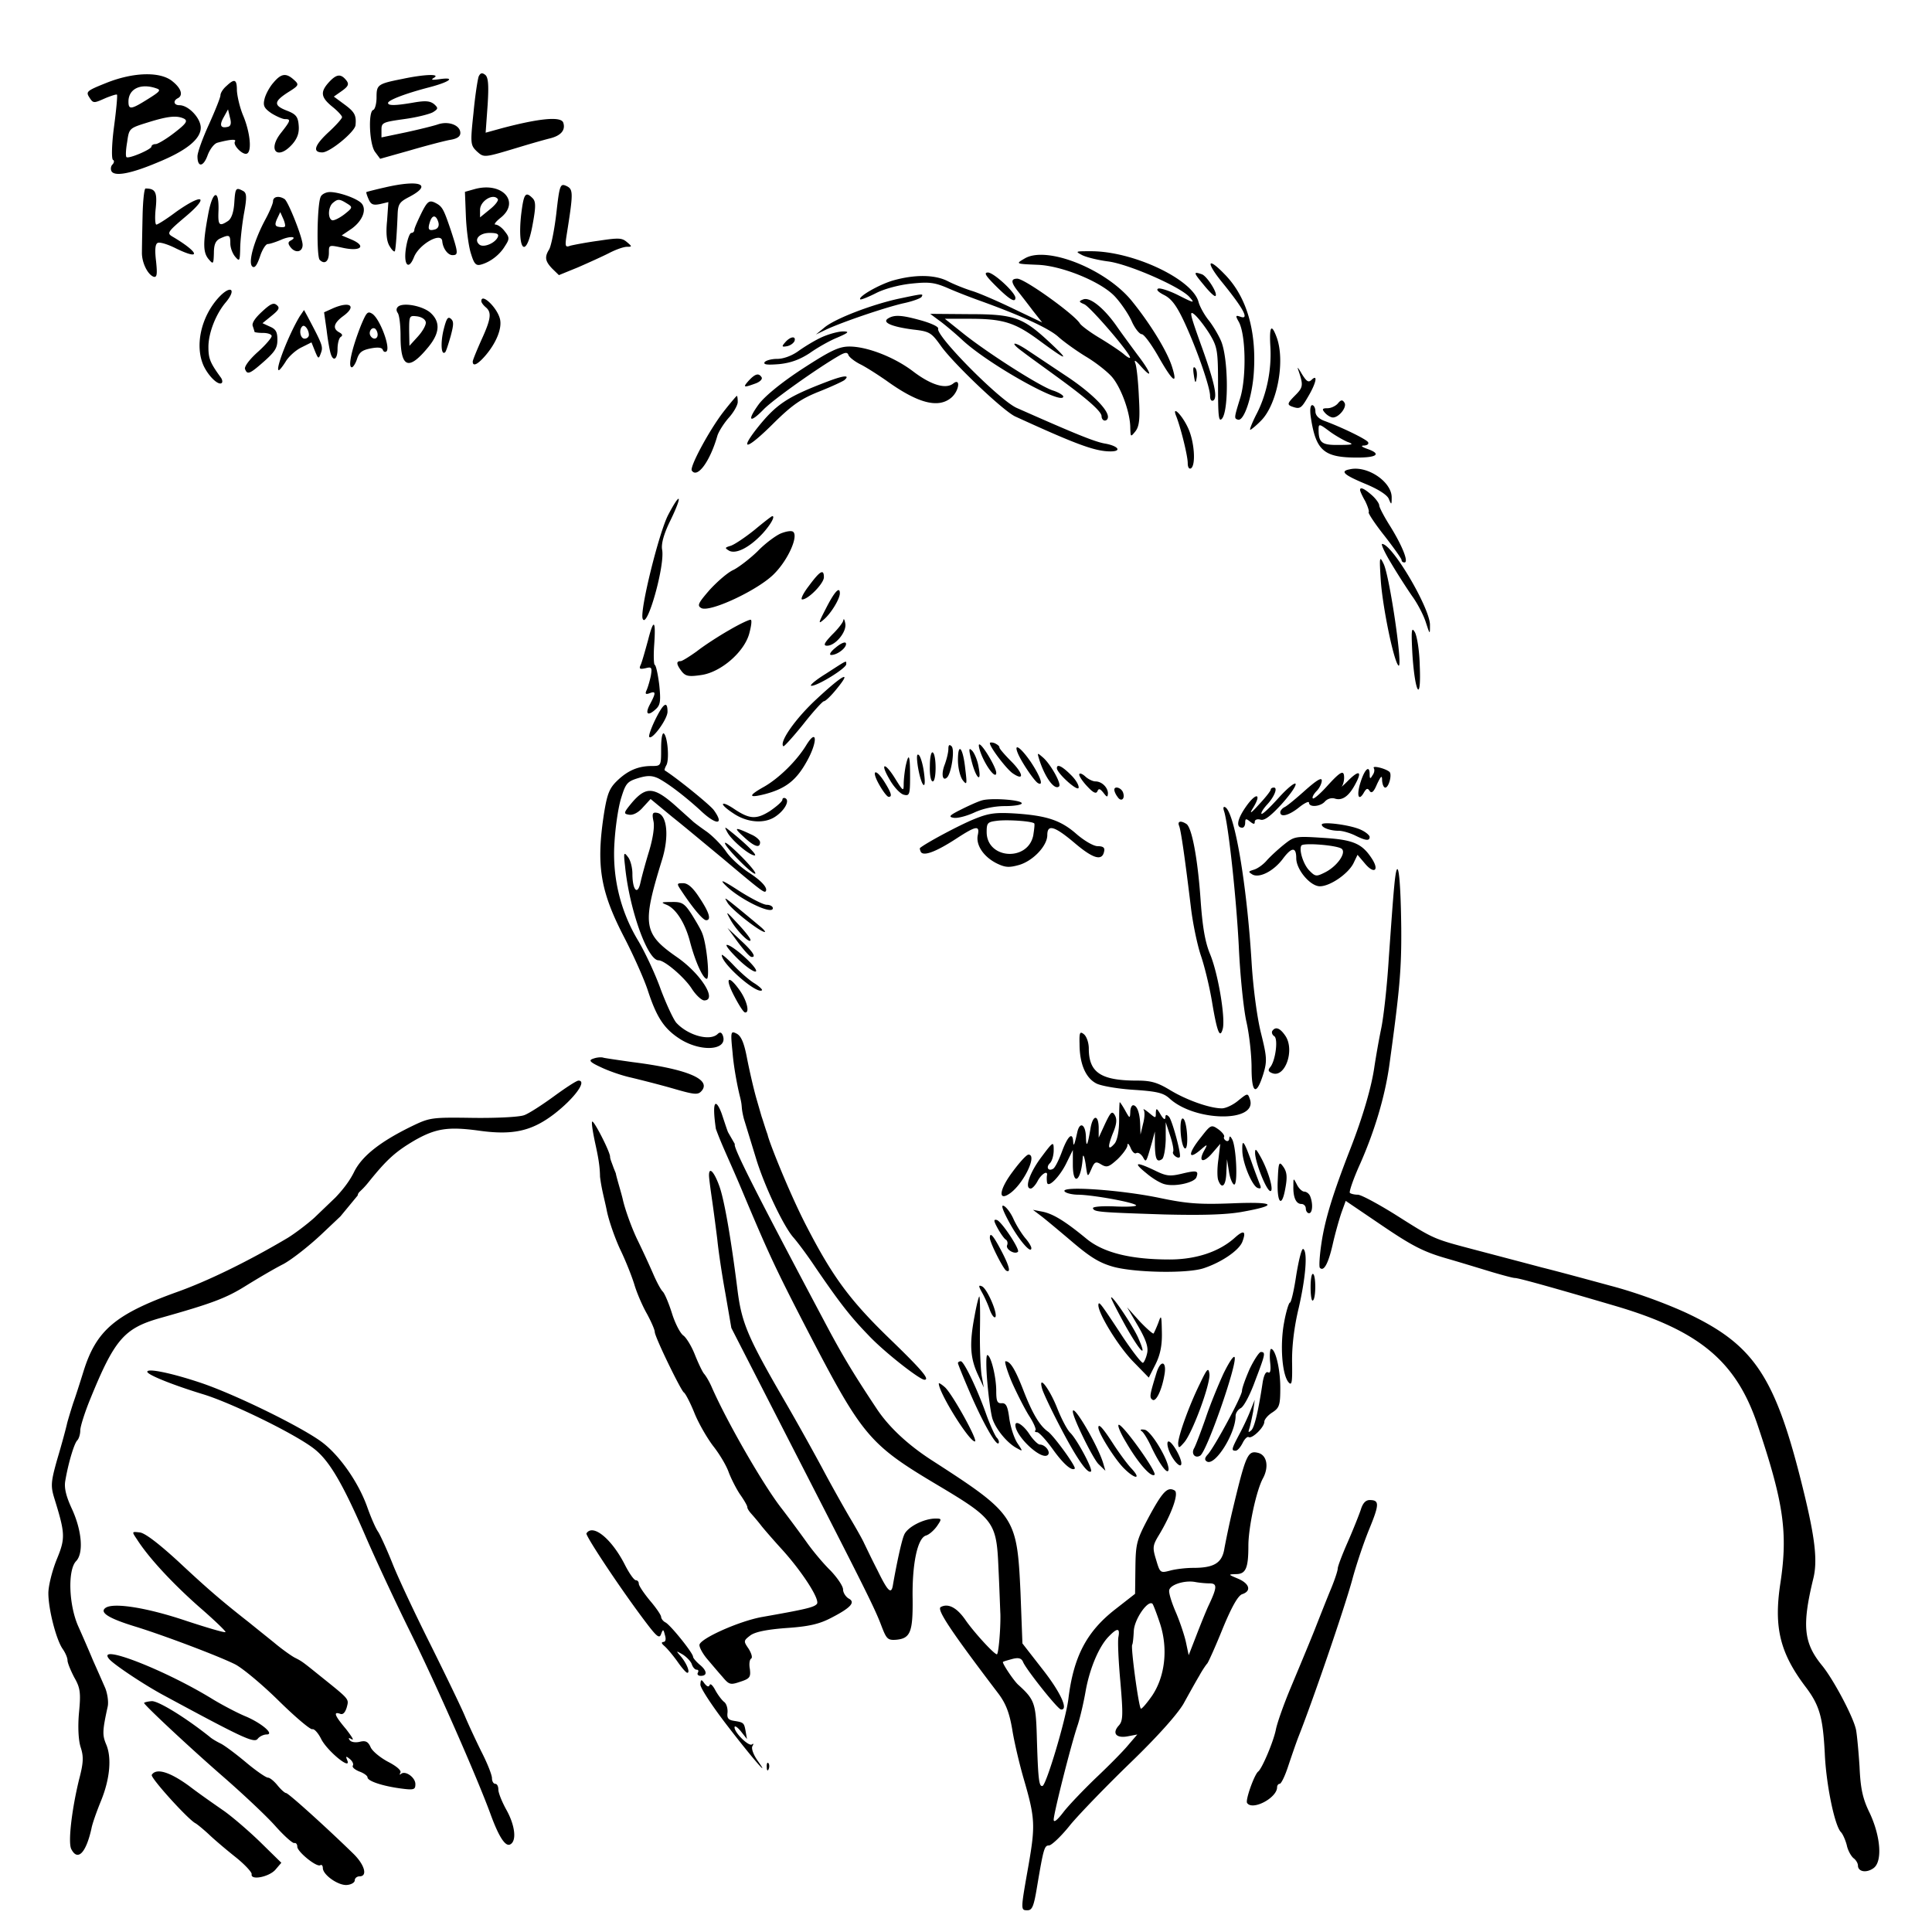<svg xmlns="http://www.w3.org/2000/svg" version="1.0" width="1024" height="1024" viewBox="0 0 819.2 819.2"><path d="M92.754 126.109c-7.568 8.265-10.256 20.613-6.373 29.077 2.191 4.58 6.373 8.464 7.668 7.17.398-.398.2-1.494-.498-2.39-4.481-6.174-5.178-7.966-5.178-12.846 0-5.875 3.087-13.841 7.27-18.82 4.879-5.776 2.19-7.668-2.889-2.191zm111.338 1.578c0 .607.85 1.7 1.822 2.55 2.672 2.186 2.307 4.98-1.822 13.967-1.943 4.372-3.644 8.502-3.644 9.11 0 2.307 2.187 1.214 5.587-2.794 4.494-5.344 6.923-11.417 5.951-15.303-1.214-4.858-7.894-11.174-7.894-7.53zm-93.032 4.494c-2.915 2.671-4.372 4.858-3.887 6.072.365 1.093.73 2.186.73 2.43 0 .242 1.7.485 3.643.485 2.064 0 3.643.607 3.643 1.336 0 .729-2.672 3.886-5.95 6.801-3.644 3.28-5.71 6.194-5.345 7.166.972 2.55 1.943 2.186 8.138-3.28 4.615-4.129 5.586-5.708 5.586-9.108 0-3.28-.607-4.494-3.157-5.587l-3.158-1.457 3.886-3.158c3.158-2.55 3.522-3.4 2.186-4.494-1.336-1.214-2.672-.607-6.315 2.794zm30.12-1.458l-3.765 1.7 1.093 7.652c.486 4.25 1.336 8.744 1.7 9.837 1.093 3.644 2.915 2.43 2.915-1.943 0-2.307.607-4.615 1.336-5.1.972-.608.729-1.215-.607-1.944-2.915-1.579-2.43-3.886 1.7-6.923 5.83-4.25 2.915-6.437-4.372-3.279zm39.35 5.83c.243 1.093-1.214 3.765-3.279 6.072l-3.643 4.008-.122-6.437c0-6.315.122-6.437 3.28-6.072 1.943.243 3.521 1.214 3.764 2.429zm-11.538-6.68c-.971.729-1.093 1.7-.364 2.793.729.972 1.215 5.466 1.215 9.838 0 13.602 3.4 14.938 11.902 4.494 4.736-5.83 4.98-10.445.971-14.21-3.036-2.915-11.173-4.615-13.724-2.915zm-38.014 12.145c0 .85-.85 1.579-1.822 1.579-1.822 0-2.55-3.765-.971-5.222.971-.972 2.793 1.457 2.793 3.643zm-3.886-7.894c-4.616 7.651-10.567 22.833-8.866 22.833.364 0 1.7-1.7 2.914-3.644 1.215-2.065 4.13-4.737 6.559-5.951l4.372-2.186 1.457 3.643c1.458 3.522 1.58 3.522 2.551.85.972-2.671.729-3.4-5.708-15.545l-1.458-2.672-1.821 2.672zm33.034 7.773c0 1.943-1.943 2.307-3.036.485-.972-1.578.486-3.886 1.943-3.036.608.486 1.093 1.579 1.093 2.55zm-7.044-4.008c-3.886 9.837-5.708 17.853-3.886 17.853.486 0 1.579-1.579 2.186-3.522.971-2.915 2.186-3.765 5.83-4.494 3.157-.607 4.736-.364 5.1.608.243.728.85 1.093 1.458.728 2.065-1.214-2.672-13.967-5.951-16.031-1.943-1.215-2.43-.608-4.737 4.858zm34.978 2.064c-1.336 5.587-.971 11.053.729 9.352.364-.364 1.336-3.4 2.308-6.801 1.336-4.98 1.336-6.316 0-7.409-1.215-.971-1.822 0-3.037 4.858zM202.993 32.366c-.418 1.06-1.533 8.005-2.23 15.54-1.393 12.95-1.254 13.656 1.394 16.245 3.204 2.826 2.786 2.826 18.809-2 3.9-1.178 9.195-2.708 11.982-3.415 5.016-1.177 6.966-3.65 5.852-6.828-1.115-2.59-10.032-1.766-26.055 2.472l-6.827 1.884.836-11.655c.558-8.711.28-12.007-1.114-12.95-1.254-.941-1.95-.706-2.647.707zM78.156 50.378c1.532.942.696 2.119-4.18 5.886-3.483 2.708-7.106 4.827-7.942 4.827-.975 0-1.81.47-1.81 1.06 0 1.176-9.614 5.297-10.59 4.473-.418-.354-.278-3.179.279-6.357.836-5.887.836-5.887 8.778-8.359 8.638-2.707 12.4-3.06 15.465-1.53zm-11.982-12.95c2.229.707 1.81 1.295-3.483 4.591-7.106 4.474-8.22 4.592-8.22 1.06 0-5.415 5.154-7.888 11.703-5.65zm-21.178-2.237c-7.942 3.179-8.638 3.65-7.245 5.887 1.811 2.825 1.811 2.825 7.106.47 2.368-.941 4.458-1.648 4.737-1.412.278.235-.279 6.357-1.254 13.656s-1.115 13.656-.418 14.009c.557.235.557 1.177-.279 2.001-.696.707-.836 2.12-.278 2.943 1.532 2.12 8.36.824 19.505-3.885 12.122-4.944 18.252-9.888 18.252-14.715 0-4.003-5.155-9.536-9.056-9.536-2.369 0-2.787-1.883-.697-2.943 2.369-1.177 1.533-4.12-2.09-7.063-5.015-4.356-16.58-4.12-28.283.588zm70.917-.117c-1.672 1.883-3.343 5.062-3.761 6.945-.697 2.826-.14 3.885 2.925 6.004 2.09 1.295 4.737 2.473 5.713 2.473 2.647 0 2.508.588-1.672 5.886-5.852 7.416-1.393 11.772 4.876 4.709 2.23-2.59 2.926-4.945 2.648-8.006-.28-3.649-1.254-4.709-4.877-6.121-5.852-2.237-5.712-3.885.279-7.77 4.737-2.943 4.876-3.296 2.647-5.298-3.344-3.06-5.434-2.825-8.778 1.178zm23.686-.353c-3.901 4.238-3.623 6.474 1.254 10.477 2.368 1.884 4.18 3.885 4.18 4.473 0 .59-2.508 3.414-5.573 6.24-6.13 5.65-7.106 8.711-2.787 8.711 3.205 0 13.793-8.711 14.072-11.537.418-4.238-.418-5.65-4.737-8.829l-4.459-3.296 3.344-2.355c2.648-1.883 3.205-2.825 2.09-4.355-2.368-3.061-4.18-2.943-7.384.47zm31.21-1.295c-10.729 2.119-11.147 2.472-11.147 7.887 0 2.708-.697 5.062-1.393 5.298-2.23.588-1.672 14.833.836 17.894l2.09 2.825 12.539-3.532c6.827-2.001 14.49-4.002 16.998-4.473 3.065-.471 4.458-1.413 4.458-2.943 0-3.297-5.015-5.18-9.474-3.65-2.09.707-8.36 2.237-13.793 3.414l-10.171 2.12v-3.18c0-3.06.418-3.296 9.613-4.59 5.295-.707 10.868-2.12 12.261-2.944 2.23-1.412 2.23-1.765.418-3.414-1.672-1.295-3.483-1.53-8.36-.706-8.08 1.413-11.146 1.413-11.146.236 0-1.178 7.245-4.003 17.695-6.71 8.499-2.237 11.146-4.356 4.319-3.415-3.483.471-4.04.353-2.508-.588 2.787-1.648-3.762-1.53-13.236.47zM96.546 53.792c-3.065.706-3.623-.707-1.672-4.12l1.811-3.297.836 3.532c.697 2.472.279 3.65-.975 3.885zm-.557-17.306c-1.394 1.178-2.508 2.943-2.508 3.885 0 .942-2.23 6.475-4.877 12.361-2.647 5.769-4.876 11.89-4.876 13.538 0 4.827 2.508 4.592 4.319-.47.975-2.59 2.787-4.945 4.18-5.298 5.294-1.413 8.22-1.648 7.384-.47-.975 1.53 3.483 6.003 5.155 5.061 2.09-1.06 1.254-8.947-1.532-15.775-1.533-3.531-2.648-8.476-2.787-10.948 0-4.827-.975-5.18-4.458-1.884zm67.294 42.97c-4.18.941-7.802 1.883-7.941 2-.14.119.278 1.531.975 3.062.975 2.236 1.95 2.59 4.877 2.001l3.483-.824-.558 8.005c-.557 5.533-.139 8.947 1.254 10.948.976 1.649 1.95 2.355 2.09 1.766.418-1.648.836-8.358 1.115-14.95.14-4.945.697-5.77 5.016-8.006 10.031-5.297 4.458-7.416-10.31-4.002zm72.59 11.183c-.836 7.064-2.23 13.892-3.065 15.187-1.951 3.178-1.672 4.944 1.393 8.123l2.786 2.707 8.081-3.296c4.32-1.884 10.31-4.591 13.097-6.004 2.926-1.53 6.27-2.708 7.663-2.708 2.23 0 2.23-.117 0-2-2.09-1.767-3.344-1.884-11.843-.59-5.294.707-10.728 1.766-12.121 2.12-2.23.824-2.369.353-1.533-4.945 2.787-17.54 2.787-18.953-.14-20.366-2.646-1.177-2.925-.589-4.318 11.772zm-24.8 9.89c-1.254 2.707-6.13 4.59-7.803 3.178-2.508-2.12 0-4.945 4.32-4.945 3.204 0 4.04.471 3.483 1.766zm0-16.13c.418.59-1.115 2.59-3.344 4.357l-4.18 3.414V88.99c0-3.767 5.573-7.181 7.524-4.591zm-9.753-4.237l-4.18 1.177.418 10.713c.279 6.004 1.254 13.067 2.23 15.775 1.253 4.12 2.089 4.944 4.179 4.356 3.901-1.06 7.942-4.12 10.17-7.888 1.951-2.943 1.951-3.65-.139-6.24-1.114-1.53-2.925-2.824-3.9-2.824-.837 0 .139-1.295 2.228-2.944 8.36-6.71.697-15.304-11.006-12.125zM60.46 91.346c-.139 6.357-.278 13.302-.278 15.54-.14 4.473 2.508 9.653 5.015 10.477 1.394.353 1.533-1.295.976-6.593-.558-4.591-.418-7.299.696-7.77.836-.47 4.32.589 7.803 2.355 10.867 5.297 9.752 1.648-1.394-4.945-2.647-1.53-2.368-2 5.573-8.711 10.171-8.594 7.106-9.889-4.319-1.766-3.9 2.943-7.663 5.298-8.22 5.298-.557 0-.697-3.179-.279-6.946.697-6.828-.139-8.359-4.319-8.359-.557 0-1.114 5.18-1.254 11.42zm38.872-5.18c-.278 4.002-1.253 6.592-2.647 7.534-3.762 2.472-4.319 1.884-4.04-4.473.278-9.654-2.647-8.241-4.459 2.119-2.229 12.007-2.09 15.892.418 18.718 1.812 2.119 1.95 1.883 2.09-2.708 0-3.65.697-5.297 2.647-6.24 3.902-1.765 4.32-1.53 4.32 2.12 0 1.883.975 4.356 2.09 5.65 1.81 2.12 1.95 1.766 2.09-3.296 0-3.06.696-9.653 1.532-14.598 1.393-7.416 1.254-9.182-.279-10.006-3.065-1.648-3.344-1.413-3.762 5.18zm47.79.118c2.507 1.53 2.507 1.765-1.254 4.708-2.23 1.649-4.459 2.708-5.155 2.355-1.812-.942-1.533-5.65.417-7.299 2.09-1.766 2.787-1.766 5.992.236zm-11.147-2.826c-1.532 3.179-1.81 25.31-.418 26.723 2.09 2.12 3.902.707 3.902-3.06 0-3.297 0-3.297 5.573-2.12 7.663 1.766 10.588-.47 4.319-3.296l-4.459-1.883 4.18-2.826c4.737-3.414 6.548-8.24 4.18-10.83-2.23-2.237-10.17-4.945-13.793-4.71-1.394.119-3.066.943-3.484 2.002zm84.99 7.652c-1.672 15.54 2.229 18.836 4.876 4.12 1.393-7.534 1.393-9.77 0-11.183-3.065-3.061-3.762-2.002-4.876 7.063zM120.79 96.055c-.279.353-1.533.353-2.647.117-1.533-.235-1.672-1.06-.697-3.296l1.393-2.943 1.254 2.825c.697 1.53.975 3.061.697 3.297zm-5.016-10.713c0 .942-1.533 4.591-3.344 7.887-4.598 8.594-7.384 18.13-5.434 19.778.976.824 1.951-.471 3.205-4.12.975-3.061 2.508-5.416 3.344-5.416.836 0 3.344-.824 5.573-1.766 3.901-1.766 7.384-1.412 4.04.354-1.114.588-1.114 1.412.279 3.06 2.09 2.355 4.876 1.648 4.876-1.295 0-3.06-6.13-18.482-7.663-19.424-2.368-1.53-4.876-1.06-4.876.942zm70.081 8.829c.418 1.413 0 2.59-1.254 3.06-2.786.825-3.343.119-2.368-2.942.975-3.297 2.647-3.297 3.622-.118zm-7.245-3.65c-1.532 3.18-2.925 6.24-2.925 6.946 0 .707-.558 1.295-1.254 1.295-.697 0-1.672 2.708-2.23 6.004-1.254 7.417.976 10.242 3.344 4.238 2.23-5.533 11.704-10.83 11.982-6.71.279 3.06 2.369 5.886 4.32 5.886 2.507 0 2.507-.824-.697-10.595-3.205-9.418-3.623-10.124-6.967-11.772-2.229-.942-3.065-.354-5.573 4.709zM64.35 752.572c-.677 1.177 15.427 18.963 18.54 20.532.54.261 2.977 2.223 5.548 4.577 2.436 2.354 7.714 6.8 11.503 9.809 3.924 3.138 6.901 6.408 6.766 7.192-.541 2.747 7.308 1.177 10.014-1.83l2.571-3.008-9.067-8.893c-5.142-4.97-12.044-10.855-15.427-13.209-3.383-2.354-10.014-6.931-14.615-10.462-8.255-6.016-13.939-7.716-15.833-4.708zm260.774-3.27c0 1.439.405 1.831.811.785.406-.915.271-2.092-.135-2.485-.406-.523-.812.262-.676 1.7zM61.102 722.1c0 .785 19.081 18.702 33.832 31.518 8.525 7.454 18.54 16.87 22.058 20.924 3.654 4.055 7.172 7.193 7.849 6.932.676-.131 1.218.523 1.218 1.57 0 2.091 8.12 8.761 9.743 7.846.541-.393 1.083.13 1.083 1.177 0 2.877 6.495 7.454 10.15 7.193 1.894-.131 3.382-1.047 3.382-1.962 0-.916.948-1.7 2.03-1.7 3.519 0 2.165-4.839-2.436-9.416-11.232-10.986-27.742-25.894-28.689-25.894-.541 0-2.165-1.439-3.654-3.27-1.488-1.83-3.247-3.27-4.06-3.27-.811 0-5.006-2.876-9.066-6.277-4.195-3.53-9.067-7.192-10.826-8.108-1.895-.915-4.06-2.223-4.737-2.877-10.15-8.108-21.787-15.301-24.63-15.17-1.758.13-3.247.523-3.247.784zm235.874-7.846c-.136 1.308 5.007 9.154 11.367 17.393 10.961 14.255 18.946 23.41 12.72 14.647-1.623-2.354-2.57-4.97-2.03-5.885.542-.915.542-1.307-.134-.784-1.218 1.177-7.443-4.84-7.443-7.193 0-.915 1.217-.13 2.706 1.7l2.571 3.27-.541-3.14c-.677-3.792-.812-3.923-4.872-4.576-2.571-.393-3.112-1.177-2.842-3.531.136-1.7-.406-3.662-1.353-4.447-.947-.654-2.706-3.008-3.789-4.97-1.083-2.092-2.165-3.138-2.436-2.223-.406.916-1.082.654-2.165-.654-1.353-1.961-1.624-1.83-1.76.393zM46.35 703.53c2.03 2.354 15.157 11.116 23.547 15.563 33.155 17.916 37.892 20.14 39.38 18.178.812-1.046 2.571-1.831 3.79-1.831 3.518 0-2.301-4.97-9.338-7.847-3.383-1.438-9.338-4.577-13.262-6.931-20.3-12.555-50.206-24.194-44.117-17.132zm202.313-53.357c-.541.915 14.886 24.193 25.442 38.056 4.465 5.885 5.548 6.67 6.225 4.577.811-2.092.947-2.092 1.623.523.542 1.7.271 2.877-.676 2.877-.947.131-.812.654.406 1.7 1.082.916 3.518 3.793 5.413 6.409 1.894 2.746 3.789 4.97 4.33 4.97 1.354 0-.27-4.055-2.842-7.063-2.03-2.354-2.03-2.354.948-.654 1.624 1.047 3.383 2.877 3.789 4.054.406 1.308 1.353 2.354 2.03 2.354.812 0 .947.524.541 1.308-.406.654.135 1.308 1.218 1.308 2.977 0 2.707-2.223-.541-4.839-1.489-1.308-2.707-2.746-2.707-3.27 0-1.569-9.473-13.339-11.638-14.516-1.083-.523-1.894-1.7-1.894-2.354 0-.784-2.166-3.923-4.737-6.93-2.571-3.14-4.736-6.278-4.736-7.194 0-.784-.542-1.438-1.218-1.438-.812 0-2.977-3.139-4.872-6.931-5.548-10.724-13.397-17.132-16.104-12.947zm-190.54 2.615c5.008 7.847 15.157 18.701 26.254 28.51 6.496 5.623 11.503 10.462 11.232 10.724-.27.392-7.713-1.831-16.51-4.708-16.645-5.624-30.719-7.847-34.237-5.624-2.977 1.962 1.218 4.577 12.856 8.108 11.773 3.662 34.373 12.163 41.816 15.824 2.977 1.439 11.367 8.37 18.54 15.432 7.036 6.931 13.532 12.424 14.344 12.163.812-.262 2.436 1.569 3.654 3.923 2.3 4.97 12.856 13.732 11.232 9.416-.812-1.962-.677-2.092 1.082-.654 1.083.916 1.624 2.093 1.218 2.746-.406.654.812 1.7 2.707 2.485 1.894.654 3.518 1.831 3.518 2.485 0 1.57 6.225 3.662 13.939 4.708 5.819.785 6.36.523 6.36-1.83 0-2.878-4.33-5.886-6.09-4.317-.676.524-.676.262-.27-.523.541-.915-1.624-2.746-5.142-4.577-3.248-1.7-6.631-4.446-7.443-6.146-1.083-2.485-2.166-3.008-4.737-2.354-1.759.392-3.654.13-4.195-.785-.676-.916-.406-1.046.947-.262 1.083.523-.135-1.307-2.435-4.315-4.872-5.755-5.549-7.585-2.572-6.54 1.218.524 2.166-.522 2.842-2.746.947-3.661 1.353-3.138-11.503-13.47-7.307-5.885-7.442-6.016-10.555-7.585-1.489-.785-5.548-3.662-8.796-6.408-3.248-2.616-7.984-6.408-10.556-8.5-11.502-9.024-17.457-14.125-29.771-25.633-8.39-7.716-14.48-12.424-16.646-12.555-3.383-.392-3.383-.392-1.082 3.008zm518.842-12.555c-.812 2.354-3.248 8.501-5.549 13.732-2.3 5.231-4.195 10.2-4.195 11.116 0 .916-1.218 4.577-2.706 8.24-1.489 3.53-4.737 11.77-7.308 18.308-2.571 6.408-7.172 17.394-10.014 24.194-2.842 6.8-5.684 14.778-6.225 17.655-1.083 5.231-5.82 16.347-7.443 17.655-1.624 1.177-5.548 12.163-4.737 13.34 2.166 3.4 12.721-2.093 12.721-6.67 0-.785.541-1.439 1.083-1.439.676 0 2.3-3.4 3.654-7.585 1.353-4.054 3.247-9.547 4.195-12.031 6.09-15.301 19.351-54.012 22.87-66.697 1.624-6.147 4.872-15.824 7.172-21.448 4.466-10.854 4.466-12.554.27-12.554-1.758 0-2.976 1.438-3.788 4.184zm-81.331-25.24c1.623 4.316 5.277 8.109 5.277 5.493 0-2.485-3.924-9.285-5.413-9.285-.676 0-.676 1.569.136 3.792zm-11.503-8.108c.812.523 2.706 3.662 4.195 6.931 3.518 7.324 7.037 12.032 7.172 9.155 0-3.924-7.443-16.348-10.15-16.74-1.623-.261-2.164 0-1.217.654zm-18.405-1.57c0 2.355 7.173 13.732 10.962 17.394 4.736 4.708 7.443 4.577 2.977-.13-1.489-1.57-5.007-6.278-7.714-10.463-4.33-6.67-6.225-8.762-6.225-6.8zm11.774 6.278c5.007 8.631 10.555 15.04 12.044 13.732 1.082-1.046-12.585-20.27-15.021-21.186-.948-.262.27 3.008 2.977 7.454zm-46.958-7.324c0 4.578 10.555 14.648 13.532 12.817 1.76-1.047-.676-4.578-3.248-4.578-.812-.13-2.706-1.961-4.195-4.184-2.57-4.055-6.09-6.278-6.09-4.055zm24.358-5.754c0 2.616 8.661 20.27 10.962 22.363l2.842 2.747-.948-3.27c-2.3-7.585-12.856-25.502-12.856-21.84zm-12.991-9.547c.541 1.831 4.06 9.286 7.984 16.74 6.767 12.947 11.368 19.486 12.721 18.178.812-.915-5.954-13.6-8.796-16.347-1.354-1.308-3.79-6.016-5.549-10.462-3.247-8.24-8.255-14.778-6.36-8.109zm-43.846-2.354c0 3.924 12.856 24.587 15.292 24.587 1.624 0-9.608-20.27-12.72-23.017-1.354-1.177-2.572-1.962-2.572-1.57zm-335.609-4.97c0 1.309 11.232 5.755 23.682 9.548 12.044 3.661 39.11 16.87 47.094 23.147 6.36 4.97 12.044 14.517 21.923 37.403 4.195 9.677 12.72 27.986 18.945 40.541 11.097 22.494 28.013 60.943 33.832 76.767 3.654 10.07 6.496 14.255 8.526 12.947 2.706-1.57 1.894-8.108-1.76-14.647-1.894-3.4-3.383-7.193-3.383-8.5 0-1.44-.541-2.486-1.353-2.486-.677 0-1.353-1.046-1.353-2.354 0-1.438-2.03-6.539-4.601-11.508-2.436-4.97-5.549-11.64-6.902-14.909-1.353-3.27-7.849-16.74-14.48-30.079-6.631-13.208-13.939-28.771-16.24-34.656-2.3-5.754-5.006-11.64-5.954-13.209-1.082-1.438-3.112-6.146-4.6-10.331-3.79-10.855-12.18-22.755-19.894-28.248-9.337-6.67-36.944-20.14-51.153-24.848-12.18-4.054-22.329-6.146-22.329-4.577zm446.306 5.101c-4.466 9.024-9.202 22.102-9.202 25.371.135 2.093.406 1.962 2.571-.523 3.519-4.054 11.232-24.979 10.691-29.033-.406-2.877-.947-2.354-4.06 4.185zm-18.404-4.577c-2.842 9.285-3.113 10.462-1.624 11.378 1.489.915 3.924-4.185 5.007-10.593 1.083-5.885-1.624-6.54-3.383-.785zm-61.303 3.923c2.165 4.84 5.413 11.247 7.308 14.255 1.894 2.877 3.112 5.754 2.706 6.147-.541.392-.135.784.677.784s3.789 3.27 6.63 7.193c4.467 6.278 8.12 9.416 9.338 8.24.677-.785-8.931-13.994-11.367-15.694-3.519-2.485-6.631-7.716-10.42-17.524-3.519-9.024-5.549-12.294-7.578-12.294-.542 0 .676 4.055 2.706 8.893zm-22.87-8.108c0 .392 2.165 5.754 4.872 12.032 5.413 12.685 11.232 23.017 12.314 21.97.406-.392.136-1.569-.812-2.484-.812-1.047-2.706-5.232-4.195-9.286-3.789-10.854-9.608-23.017-10.961-23.017-.677 0-1.218.393-1.218.785zm112.591 4.447c-2.165 4.708-5.683 13.208-7.578 18.962-2.03 5.755-4.195 11.509-4.872 12.686-1.353 2.354.406 4.446 2.572 3.138 2.841-1.7 15.697-38.71 14.615-41.718-.406-.915-2.436 2.224-4.737 6.932zm-100.141 3.53c.541 6.409 1.489 13.34 2.165 15.563 1.489 4.577 6.36 10.462 10.42 12.555 2.571 1.438 2.571 1.438.136-2.223-1.354-2.093-2.842-6.67-3.384-10.332-.676-5.231-1.353-6.67-3.247-6.539-1.895.131-2.3-.915-2.3-5.23 0-6.017-2.301-15.171-3.79-15.171-.541 0-.541 5.1 0 11.378zm111.238-5.492c-1.76 4.054-3.248 8.108-3.248 9.285 0 2.223-11.502 23.54-14.48 26.94-1.353 1.439-1.488 2.354-.406 3.008 3.384 2.093 12.18-11.77 12.18-19.355 0-1.177.947-2.615 2.165-3.27 1.353-.653 4.06-5.884 6.09-11.508 4.33-11.377 4.6-12.293 2.436-12.293-.677 0-2.842 3.27-4.737 7.193zm8.661-3.139c.406 3.662.135 5.1-.812 4.577-.947-.523-1.76 1.047-2.3 4.055-1.895 12.554-3.519 19.355-4.872 20.532-1.218 1.046-1.354.915-.812-.785.406-1.177 1.082-4.446 1.624-7.193l.676-4.97-1.894 4.709c-.948 2.484-3.113 7.062-4.737 10.07-3.248 6.146-3.383 6.8-1.488 6.8.812 0 2.03-1.439 2.977-3.27.812-1.7 2.03-2.877 2.571-2.484 1.489.784 6.631-4.185 6.631-6.54 0-.915 1.489-2.745 3.383-3.922 2.977-1.962 3.383-3.008 3.383-10.463 0-7.977-2.03-16.478-3.924-16.478-.406 0-.677 2.485-.406 5.362zm-72.806-23.932c0 3.662 8.39 17.393 14.751 23.932l6.631 6.8 2.842-5.623c2.03-4.054 2.842-8.108 2.706-13.6-.135-7.324-.27-7.586-1.488-4.055-.812 2.093-1.76 4.185-2.03 4.577-.27.262-2.977-2.092-5.954-5.23l-5.278-5.886 4.6 7.847c3.249 5.623 4.467 8.893 3.925 11.508-.406 1.962-1.218 3.793-1.759 4.185-.541.262-4.195-4.446-8.255-10.462-9.879-15.04-10.555-15.955-10.69-13.993zm5.414-3.139c0 .523 2.841 6.016 6.225 12.163 6.225 10.985 9.202 13.862 5.413 5.23-2.03-4.969-11.638-19.224-11.638-17.393zm-57.92 7.847c-2.165 11.378-1.895 17.393 1.218 24.325l2.706 5.885-.947-5.232c-.406-2.877-.812-11.508-.677-19.355.136-7.716 0-13.993-.27-13.993s-1.218 3.793-2.03 8.37zm3.248-9.94c1.082 1.962 2.57 5.232 3.248 7.324.812 2.093 1.759 3.4 2.3 3.008 1.218-1.308-3.518-12.293-5.684-13.078-1.488-.654-1.488-.13.136 2.747zm139.25-2.353c0 3.53.406 6.015.948 5.623 1.353-.785 1.353-10.462.135-11.247-.677-.392-1.083 2.223-1.083 5.624zm-6.09-5.1c-.947 6.407-2.164 11.639-2.706 11.639-.406 0-1.624 3.792-2.436 8.37-1.759 9.285-.947 21.709 1.76 25.24 1.488 1.83 1.759.523 1.623-8.109-.135-6.67.812-15.04 2.842-23.409 2.978-13.078 3.79-23.67 1.895-24.848-.677-.392-1.895 4.577-2.977 11.116zm-129.912-15.825c0 1.962 5.548 12.947 6.901 13.863 2.165 1.177 1.353-1.962-2.165-8.632-3.383-6.408-4.736-7.846-4.736-5.23zm3.247-4.185c1.218 2.224 2.707 4.316 3.384 4.84.811.391 1.082 1.568.676 2.484-.676 1.7 3.248 4.054 4.601 2.746.948-.915-6.901-12.816-8.931-13.47-1.489-.392-1.354.392.27 3.4zm18.134-5.362c1.76 1.308 7.714 6.278 13.262 10.986 7.984 6.8 11.773 9.154 17.863 10.854 9.338 2.485 31.531 2.877 38.297.523 7.443-2.484 14.751-7.454 16.24-11.116 1.759-4.577.676-5.23-3.113-1.83-6.63 6.015-16.51 9.285-27.742 9.285-16.51 0-28.012-2.877-35.185-8.762-9.202-7.586-14.209-10.593-18.675-11.509l-4.06-.785 3.113 2.354zm-13.127 3.008c4.06 7.455 9.338 13.601 9.338 10.855 0-.654-1.083-2.485-2.436-4.054-1.353-1.57-3.654-5.1-5.007-7.978-1.218-2.877-3.248-5.492-4.33-5.885-1.218-.523-.271 2.093 2.435 7.062zm23.412-13.208c.541.784 3.248 1.438 5.954 1.438 6.225.131 23.006 3.139 24.359 4.447.541.523-3.519.784-8.932.523-5.548-.262-9.608.13-9.337.785.541 1.569 2.436 1.7 30.042 2.615 15.834.392 26.118.13 32.885-1.046 16.239-2.877 14.48-4.447-4.06-3.662-13.803.523-19.081.13-30.855-2.354-16.51-3.4-41.545-5.1-40.056-2.746zm97.029-2.223c-.136 4.707 1.082 7.585 3.383 7.585 1.083 0 1.895.915 1.895 1.961 0 1.047.676 1.962 1.353 1.962 1.488 0 1.759-3.923.541-7.062-.406-1.177-1.624-2.093-2.571-2.093-.812 0-2.3-1.307-3.113-3.007-1.488-2.878-1.488-2.878-1.488.654zm-247.783-4.578c0 1.308.677 6.147 1.354 10.855.676 4.708 1.624 12.031 2.165 16.347.406 4.316 1.895 14.516 3.383 22.625l2.571 14.908 25.983 50.742c31.396 61.204 34.914 68.266 37.756 75.852 2.03 5.23 2.571 5.885 6.09 5.623 6.09-.523 7.172-3.27 7.037-17.263-.271-14.778 2.03-25.894 5.683-26.94 1.354-.392 3.383-2.223 4.601-3.923 2.166-3.139 2.03-3.27-.54-3.27-5.008 0-12.18 3.662-13.398 7.062-1.083 2.485-3.248 12.686-4.737 21.317-.676 3.923-2.165 2.485-6.495-6.408-2.707-5.231-5.143-10.462-5.684-11.509-.406-1.046-3.248-6.146-6.225-11.116-2.977-5.1-8.255-14.516-11.638-20.924-3.519-6.539-10.69-19.486-16.104-28.771-15.156-26.156-17.863-32.433-19.622-45.773-2.842-22.755-5.684-38.84-7.714-44.595-2.165-6.146-4.466-8.762-4.466-4.839zm185.397-.915c2.572 2.223 6.09 4.316 7.85 4.708 4.33 1.177 12.45-.654 13.397-2.877 1.082-2.877.27-3.139-6.225-1.57-5.007 1.177-6.496 1.047-11.503-1.438-7.984-3.793-9.202-3.4-3.519 1.177zm55.755 3.138c-.406 8.893 1.488 11.77 2.977 4.578 1.218-6.016 1.083-8.24-.947-10.855-1.489-1.962-1.76-1.046-2.03 6.277zm-112.456-3.661c-5.413 7.193-6.225 12.293-1.76 9.546 5.955-3.53 12.586-16.87 8.526-16.87-.812 0-3.79 3.27-6.766 7.324zm102.848-7.978c.135 4.054 4.6 15.432 6.36 16.086 1.895.523-.677-8.631-4.195-14.778-1.76-3.139-2.165-3.4-2.165-1.308zm-5.413-1.177c0 5.231 4.195 15.17 6.495 15.955 1.489.523 1.624 0 .812-1.83-.541-1.44-2.165-5.624-3.518-9.548-3.113-8.63-3.925-9.677-3.79-4.577zm-17.457-5.623c-5.82 7.193-5.684 10.2.135 5.1 2.571-2.223 2.706-2.092 1.082.785-2.57 4.708-.27 5.362 3.519.915l3.383-3.923-.812 6.67c-.541 3.661-.541 7.715 0 8.892 1.489 3.924 3.248 2.224 3.383-3.53l.27-5.493.813 5.1c.406 2.877 1.488 5.362 2.165 5.624 1.76.523.947-16.217-.812-19.225-.812-1.438-1.082-1.438-1.218-.261 0 .915-.676 1.307-1.353.915-.812-.523-1.083-1.177-.812-1.7.27-.523-.812-1.962-2.436-3.139-2.977-2.092-3.248-1.961-7.307 3.27zm-8.661-1.7c.27 3.53 1.082 6.539 1.894 6.539 1.624 0 .812-12.032-.947-12.686-.812-.261-1.218 2.223-.947 6.147zm-26.118-5.362c0 4.577-.812 8.5-1.895 9.808-2.842 3.27-3.112 1.7-.812-4.185 1.624-3.792 1.895-6.016.947-7.716-1.218-2.092-1.759-1.569-4.195 3.531l-2.706 5.885v-4.315c-.136-5.755-2.571-5.362-3.519.654-1.218 7.192-1.759 8.108-1.894 3.4-.136-5.362-2.571-6.8-3.654-2.093-1.218 5.493-1.624 6.54-1.76 3.924-.27-4.185-2.3-2.224-4.736 4.315-1.353 3.662-2.977 6.932-3.789 7.324-2.03 1.177-3.112-.654-1.353-2.354.947-.916 1.624-3.4 1.624-5.493 0-3.923-.136-3.923-5.413 3.139-4.872 6.539-7.037 13.078-4.33 13.078.676 0 2.03-1.439 2.976-3.27 1.624-3.008 4.33-4.577 3.925-2.354-.135.654-.135 1.831 0 2.877.27 3.008 5.548-2.354 8.39-8.37l2.571-5.23v6.146c0 9.547 3.519 7.193 4.195-2.877.136-1.831.677-.654 1.218 2.615.812 5.885.812 5.885 2.436 2.224 1.354-3.139 1.895-3.4 4.195-1.962 2.436 1.439 3.248 1.046 6.902-2.223 2.165-2.093 4.06-4.708 4.195-5.754 0-1.308.541-.916 1.353.915.677 1.7 1.76 2.746 2.436 2.223.812-.392 1.895.393 2.707 1.57 1.488 2.615 1.353 2.746 3.924-6.147l1.218-4.577v5.623c.136 6.147.812 7.585 2.977 6.147.812-.393 1.489-4.185 1.624-8.24v-7.454l1.895 5.755c1.082 3.27 1.624 6.277 1.218 6.8-.542 1.046 2.03 3.139 2.842 2.223.812-.784-3.248-15.824-4.601-17.132-1.083-1.046-1.489-.915-1.489.393-.135 1.177-.947.523-2.03-1.308-1.624-2.746-1.894-2.877-2.03-.785 0 2.485 0 2.485-2.977 0-1.624-1.307-2.571-1.83-2.165-1.177.541.785.406 3.4-.27 5.885l-1.083 4.578-.136-4.185c-.135-4.97-1.353-8.24-2.977-8.24-.677 0-1.218 1.308-1.218 2.878-.135 2.877-.27 2.746-2.165-.654-1.083-1.962-2.165-3.531-2.3-3.531-.136 0-.271 3.4-.271 7.716zm-223.018-26.156c-2.03.654-1.489 1.439 3.383 3.662 3.248 1.57 8.932 3.531 12.586 4.316 3.789.915 11.638 2.877 17.592 4.577 9.879 2.877 10.961 2.877 12.585.915 3.79-4.838-6.63-9.154-29.5-12.031-5.55-.785-10.962-1.57-12.18-1.831-1.083-.392-3.113-.13-4.466.392zm206.237-6.277c0 8.631 2.707 14.647 7.308 16.87 2.3 1.046 9.337 2.223 15.833 2.616 9.743.654 12.45 1.308 15.021 3.662 10.826 9.939 37.35 10.2 34.102.392-.947-2.746-.947-2.746-5.007.523-2.165 1.83-5.277 3.27-6.901 3.27-5.143 0-15.021-3.532-21.923-7.716-5.413-3.27-8.12-4.055-14.074-4.055-15.292 0-20.434-3.4-20.434-13.6 0-2.485-.948-5.1-2.03-6.016-1.76-1.439-2.03-.785-1.895 4.054zm81.737-5.493c-.406.654 0 1.7.812 2.223 1.76 1.047.542 10.593-1.759 13.209-.947 1.177-.812 1.83.947 2.485 5.413 2.092 9.608-9.809 5.549-15.824-2.3-3.4-4.195-4.055-5.549-2.093zm-228.295-15.04c2.03 3.924 4.06 7.193 4.736 7.193 2.03.262.812-4.838-2.03-9.023-5.007-7.193-6.766-6.016-2.706 1.83zm-5.142-17.131c-.136 3.662 15.02 16.87 17.05 14.908.271-.261-1.082-1.569-3.112-2.877-2.03-1.177-6.09-4.708-8.796-7.585-2.842-3.008-5.142-4.97-5.142-4.446zm7.036 1.83c3.519 3.4 6.902 5.624 7.443 5.101 1.218-1.177-9.878-11.247-12.314-11.247-.812 0 1.353 2.746 4.871 6.147zm-.135-7.192c2.571 3.4 5.007 6.146 5.684 6.146 2.165.262.676-2.223-4.601-7.062l-5.549-5.23 4.466 6.146zm-3.248-9.678c2.572 4.708 8.526 10.593 8.526 8.632 0-.654-2.436-3.793-5.549-7.062-4.871-5.232-5.142-5.493-2.977-1.57zm-27.065-6.277c3.925 1.57 7.849 7.716 9.879 15.432 2.165 8.37 5.548 15.955 7.172 15.955 1.353 0 0-14.517-1.894-19.225-.542-1.57-2.707-5.23-4.601-8.239-2.978-4.577-4.06-5.23-8.526-5.1-4.33 0-4.601.13-2.03 1.177zm25.983-.654c2.03 3.008 12.856 11.508 15.427 12.162.812.262.135-.784-1.76-2.354-8.119-6.8-10.42-8.631-12.72-10.462-2.436-1.83-2.436-1.83-.947.654zm-19.487-4.97c4.6 6.932 8.931 12.163 10.285 12.163 2.3 0 1.353-3.27-2.842-9.547-2.707-4.185-4.872-6.147-6.902-6.147-2.842 0-2.842.131-.541 3.531zm18.269-2.877c5.819 6.016 20.299 13.078 20.299 9.94 0-.785-1.218-1.44-2.571-1.44-1.49 0-6.767-2.745-11.91-6.015-6.63-4.316-8.254-4.97-5.818-2.485zm283.779.654c-.541 5.362-1.489 19.094-2.3 30.34-.677 11.378-2.166 24.98-3.248 30.08-1.083 5.23-2.301 12.424-2.842 15.955-1.218 8.762-5.007 21.578-10.15 34.787-7.443 19.093-10.826 30.079-12.314 40.148-.812 5.362-1.083 10.07-.677 10.463 1.624 1.7 3.518-1.57 5.413-9.809 1.083-4.838 2.842-10.985 3.79-13.731l1.758-4.84 15.427 10.463c12.721 8.631 17.593 11.116 27.066 13.863 6.36 1.83 15.292 4.577 19.622 5.885 4.466 1.307 8.796 2.484 9.608 2.484 1.489 0 14.75 3.662 42.763 11.901 35.456 10.462 51.018 23.41 60.085 50.219 11.097 32.956 12.991 45.772 9.744 67.22-2.842 18.57-.271 29.425 10.42 43.68 6.225 8.108 7.578 13.208 8.39 28.379.541 13.208 4.195 30.994 6.902 33.61.812.915 1.894 3.4 2.435 5.492.406 2.093 1.76 4.577 2.842 5.493 1.083.785 1.895 2.223 1.895 3.139 0 2.615 3.518 3.269 6.496 1.177 3.924-2.616 3.247-13.21-1.489-23.41-2.977-6.016-3.925-10.331-4.33-19.616-.406-6.409-1.083-13.601-1.49-15.694-1.082-5.362-9.472-21.186-14.344-27.202-7.849-9.546-8.66-16.87-3.789-36.879 1.895-7.585.812-17.263-4.466-38.58-11.638-47.21-20.57-60.55-49.123-74.02-9.067-4.185-21.923-8.893-32.478-11.64-9.608-2.615-22.6-6.146-28.96-7.715-6.36-1.7-18.81-4.97-27.742-7.324-18.81-4.97-17.592-4.446-34.779-15.3-7.172-4.447-14.209-8.24-15.562-8.24-1.489 0-2.977-.392-3.383-.784-.406-.393 1.488-6.016 4.465-12.555 6.09-13.863 10.285-27.987 12.18-40.934 4.465-32.302 5.277-41.195 5.142-58.85-.27-23.801-1.624-32.433-2.977-17.655zm-283.78-18.309c0 1.7 11.91 13.732 12.857 12.947.406-.392-2.436-3.792-6.09-7.454-3.789-3.793-6.766-6.277-6.766-5.493zm236.822.785c-2.572 2.092-5.82 5.1-7.173 6.67-1.353 1.569-3.653 3.27-5.277 3.792-2.572.785-2.572.916-.677 2.093 2.977 1.569 8.932-1.439 12.856-6.67 3.79-5.1 5.684-5.1 5.684-.262 0 4.84 5.954 11.901 10.014 11.901 4.33 0 11.909-5.23 14.21-9.677l1.758-3.662 3.113 3.662c3.789 4.577 6.225 3.138 3.112-1.831-4.195-6.54-7.849-8.24-20.84-9.024-11.909-.785-12.18-.654-16.78 3.008zm24.764 1.7c1.895 1.831-2.165 7.454-7.172 9.94-3.654 1.83-4.06 1.83-6.63-.785-2.572-2.616-4.467-8.763-3.384-10.593.812-1.308 15.562-.131 17.186 1.438zm-253.736-5.231c4.6 4.316 7.037 5.1 7.037 2.354 0-.785-1.624-2.354-3.79-3.27-6.901-3.269-7.713-3.138-3.247.916zm-6.767-1.7c1.895 3.4 9.338 9.677 11.503 9.677 1.353 0-3.789-5.1-10.69-10.593-2.166-1.7-2.166-1.569-.813.916zm12.315 138.888c3.519 11.247 11.232 27.576 15.427 32.546 1.76 1.961 6.09 7.722 9.473 12.822 10.556 15.432 14.886 20.948 22.6 28.926 6.495 6.931 21.652 18.81 23.682 18.81 2.436 0-1.083-4.176-14.616-17.254-16.915-16.347-24.223-26.28-35.184-47.465-7.253-13.893-16.242-36.455-16.713-39.245-.962-2.57-1.782-5.518-2.537-7.646l-2.132-7.375c-1.353-4.708-3.112-12.585-4.06-17.424-1.217-6.408-2.435-9.272-4.33-10.318-2.571-1.308-2.706-1.03-1.759 8.255.406 5.362 1.895 13.6 3.112 18.438 1.218 4.839.273 3.737 1.624 9.27m-6.657 5.853c-.332-.61-2.418-7.106-2.815-8.188-2.301-6.015-4.196-5.91-2.369 6.716 2.639 7.263 5.751 13.411 11.03 25.966 11.366 27.07 14.208 33.212 28.147 60.152 22.87 44.072 25.983 47.753 54.536 64.754 24.36 14.516 25.306 15.81 26.118 35.557.406 8.108.677 16.867.812 19.351.136 6.409-.812 17.018-1.488 17.018-1.218 0-10.014-9.68-13.398-14.65-3.653-5.23-7.307-7.079-10.42-5.379-1.759 1.047 4.195 10.063 24.494 36.741 3.113 4.185 4.601 7.994 5.82 15.056.811 5.23 2.977 14.389 4.736 20.535 5.007 17.132 5.142 20.117 2.165 37.249-3.383 19.093-3.383 18.98-.406 18.98 2.03 0 2.707-1.843 4.06-10.082 2.706-16.086 3.112-17.39 5.007-17.39 1.083 0 5.278-3.928 9.202-8.898 4.06-4.838 15.563-16.71 25.577-26.388 11.367-10.986 19.757-20.42 22.329-24.866 2.165-3.924 5.142-9.289 6.63-11.774 1.354-2.485 2.978-4.818 3.384-5.21.406-.392 3.383-6.933 6.495-14.649 3.925-9.547 6.631-14.261 8.39-14.784 3.925-1.308 3.113-4.437-1.759-6.53-4.33-1.83-4.33-1.831-.947-1.962 4.195 0 5.278-2.497 5.278-12.044 0-7.716 3.383-23.555 6.225-28.655 2.571-4.84 1.624-9.81-2.165-10.725-4.33-1.046-5.143.805-10.691 23.953-1.489 6.146-2.977 13.599-3.519 16.476-.947 6.277-4.33 8.356-13.262 8.356-3.112 0-7.578.53-9.878 1.184-4.06 1.046-4.196.926-5.82-4.567-1.623-5.231-1.488-6.143 1.218-10.59 5.278-8.761 8.526-17.667 6.631-18.843-2.977-1.7-5.007.271-10.826 10.995-5.277 9.939-5.683 11.354-5.819 21.686l-.135 11.13-8.526 6.665c-12.044 9.416-17.592 20.009-19.757 37.925-1.083 8.763-9.338 36.354-10.962 36.877-1.488.392-1.894-2.487-2.435-21.45-.406-13.6-1.083-15.298-7.714-21.313-1.895-1.57-7.037-9.288-6.631-9.811.27-.262 2.165-.763 4.06-1.286 2.57-.654 3.789-.284 4.465 1.286 1.083 2.877 14.751 20.163 16.104 20.163 3.248.262-.135-7.204-7.713-16.882l-8.661-11.13-.812-21.585c-1.489-32.04-2.165-33.197-37.215-55.822-10.42-6.67-18.54-14.275-23.682-21.99-9.473-14.255-13.803-21.435-19.893-32.682-30.313-57.019-41.41-78.724-40.327-79.64m-51.43 10.036c-.768-2.215-1.482-3.723-1.482-4.69 0-2.092-6.902-15.54-7.579-14.886-.406.262.271 4.571 1.354 9.54 1.082 4.97 1.894 9.038 1.962 13.804.609 5.158 1.826 9.328 2.774 13.905.812 4.446 3.518 12.038 5.683 16.746 2.301 4.708 5.008 11.524 6.09 15.055 1.083 3.662 3.519 9.282 5.413 12.552 1.76 3.27 3.248 6.663 3.248 7.578 0 2.093 10.961 24.598 12.315 25.645.676.392 2.706 4.31 4.465 8.627 1.76 4.446 5.414 10.707 7.985 14.107 2.706 3.4 5.548 8.245 6.495 10.86.948 2.616 3.113 6.92 4.737 9.405 1.759 2.485 3.248 4.996 3.248 5.65 0 .654.812 1.83 1.759 2.876.812.915 2.842 3.248 4.33 5.21 1.489 1.83 5.143 6.034 8.12 9.304 8.66 9.416 16.78 21.817 15.292 23.648-1.218 1.439-4.601 2.245-23.141 5.515-9.744 1.7-26.66 9.293-26.66 11.908 0 1.177 1.49 3.794 3.249 5.887 1.894 2.223 4.736 5.617 6.495 7.578 2.842 3.4 3.383 3.536 7.578 2.098 4.06-1.308 4.466-1.98 4.06-5.38-.406-2.092-.135-4.04.542-4.431.676-.393.135-2.234-1.083-4.196-2.165-3.138-2.165-3.388.541-5.48 1.895-1.57 6.767-2.628 15.427-3.282 9.744-.654 14.074-1.715 19.081-4.33 8.39-4.316 10.42-6.652 7.308-8.221-1.218-.785-2.3-2.482-2.3-3.79 0-1.438-2.436-4.976-5.278-7.984-2.977-2.877-7.579-8.382-10.15-12.044-2.706-3.792-7.443-10.189-10.555-14.243-7.714-9.808-23.14-36.612-29.637-51.39-.947-2.223-2.435-4.84-3.383-5.887-.812-1.046-2.57-4.854-3.924-8.255-1.353-3.4-3.519-6.933-4.737-7.849-1.353-.915-3.518-5.09-4.871-9.405-1.354-4.315-3.113-8.485-3.925-9.27-.812-.784-2.571-4.067-3.924-7.206-1.354-3.138-4.466-9.95-6.902-14.92-2.436-5.1-5.142-12.663-6.09-16.848-.503-2.386-2.843-9.9-2.974-11.144m-109.463 9.381c.284-1.713 1.099-1.314 4.447-5.443 7.985-9.939 11.638-13.193 19.893-18.032 8.797-4.97 14.074-5.76 26.795-4.06 14.615 2.093 22.6.258 32.072-6.935 8.661-6.67 14.21-14.243 10.42-14.243-.812 0-5.413 3.003-10.42 6.665-5.007 3.661-10.69 7.33-12.585 7.984-2.03.785-11.503 1.28-21.788 1.15-17.863-.261-18.269-.134-26.388 3.79-12.991 6.407-20.434 12.305-23.818 18.843-1.624 3.4-4.195 7.078-8.052 11.131l-9 8.627c-3.518 3.139-8.66 6.922-11.231 8.492-16.51 9.808-33.832 18.297-47.094 23.005-26.118 9.416-34.102 16.235-39.515 33.629-1.624 5.23-3.518 11.106-4.33 13.33-.677 2.092-1.895 6.006-2.572 8.491-.54 2.485-2.435 9.44-4.195 15.326-2.706 9.547-2.842 11.37-1.353 16.34 4.736 15.302 4.872 17.133 1.083 26.288-1.895 4.708-3.519 11.104-3.519 14.243 0 6.93 3.383 19.89 6.09 23.682 1.082 1.57 2.03 3.66 2.03 4.838 0 1.046 1.353 4.295 2.842 7.172 2.57 4.446 2.841 6.55 2.03 14.92-.542 5.885-.271 11.64.676 14.649 1.353 4.054 1.218 6.678-.677 13.87-3.112 12.817-4.736 26.819-3.247 29.434 2.706 5.231 6.225 1.57 8.525-8.762.406-2.223 2.3-7.458 4.06-11.774 3.79-9.285 4.601-18.329 2.165-23.952-1.624-3.924-1.624-5.608.677-16.07.406-1.962-.135-5.495-1.083-7.85a1426.097 1426.097 0 00-5.142-11.637c-1.624-3.924-4.466-10.455-6.225-14.379-4.06-9.023-4.601-23.949-.947-27.742 3.247-3.4 2.435-12.937-1.76-22.092-2.436-5.23-3.383-8.9-2.842-11.908 1.218-7.324 3.79-16.077 5.143-17.254.676-.785 1.218-2.626 1.218-4.196 0-1.569 1.894-7.57 4.195-13.194 10.285-25.24 14.344-30.09 29.636-34.406 22.33-6.278 28.148-8.51 36.674-13.871 4.872-3.008 11.908-7.169 15.562-9 3.654-1.961 10.962-7.717 16.24-12.686l7.986-7.547m360 154.815c.918-.014 1.835.066 2.672.237 1.489.262 4.06.541 5.819.541 3.383 0 3.383 1.539-.541 9.778-.948 2.092-3.248 7.737-5.007 12.314l-3.248 8.357-1.083-5.109c-.541-2.746-2.436-8.502-4.195-12.687-1.894-4.315-3.248-8.6-2.977-9.777.33-1.913 4.578-3.592 8.56-3.654zm-16.443 9.202c.332-.038.626.043.846.305.406.654 1.894 4.476 3.248 8.66 3.383 10.725 1.894 22.336-3.519 30.314-2.3 3.27-4.465 5.771-4.736 5.38-.947-.916-4.33-26.02-3.654-27.066.27-.392.541-3.01.677-5.887.236-4.463 4.816-11.436 7.138-11.706zm-14.108 11.334c.677 0 .812.946.474 2.842-.406 1.7 0 10.323.812 19.216 1.218 14.255 1.083 16.51-.677 18.472-2.977 3.27-1.082 5.483 3.79 4.568l4.06-.779-3.925 4.568c-2.03 2.484-8.255 8.775-13.803 14.006-5.414 5.231-11.774 11.869-13.804 14.615-2.436 3.139-3.924 4.348-3.924 2.91 0-2.616 7.307-31.653 10.15-40.023 1.082-3.27 2.57-9.704 3.382-14.412 1.76-9.809 5.684-18.956 9.744-23.141 1.827-1.896 3.045-2.842 3.721-2.842zm86.677-341.488c0 1.307 3.518 2.615 7.172 2.615 1.624 0 4.737.916 6.902 1.962 4.466 2.223 6.225 2.485 6.225.654 0-.654-1.624-2.093-3.654-3.008-4.33-2.093-16.645-3.662-16.645-2.223zm-60.491.523c.812 1.961 2.571 14.516 5.007 34.656.812 6.8 2.707 15.824 4.195 20.27 1.489 4.316 3.654 13.078 4.737 19.617 2.165 12.947 3.383 16.086 4.6 11.378 1.083-4.839-2.03-23.41-5.412-31.518-2.166-5.23-3.248-11.77-4.06-23.54-1.218-17.132-3.654-30.079-5.954-31.648-2.436-1.57-3.925-1.177-3.113.785zm-87.15-2.747c-6.09 2.485-20.299 10.07-22.735 12.163-.135.13 0 .915.406 1.7 1.218 1.83 6.496-.13 15.292-5.885 8.255-5.362 9.743-5.493 8.796-1.177-.812 4.185 2.571 9.154 8.12 11.9 3.518 1.7 5.142 1.832 9.337.655 5.955-1.7 12.044-8.109 12.044-12.686 0-4.708 2.977-3.923 11.638 3.4 7.85 6.67 11.638 7.716 12.45 3.531.406-1.569-.406-2.223-2.706-2.223-1.76 0-5.549-2.223-8.796-4.97-6.767-6.015-12.721-7.977-26.118-8.892-8.661-.523-11.368-.131-17.728 2.484zm25.712 1.7c.27.262 0 2.485-.406 5.1-2.3 11.248-19.758 10.07-19.758-1.438 0-4.054.406-4.315 5.143-4.838 4.736-.393 13.938.261 15.02 1.177zm-161.444-.915c.541 2.354-.271 7.454-1.895 12.816-1.488 4.84-3.112 10.855-3.654 13.34-1.218 5.492-3.383 3.008-3.383-3.924 0-2.484-.812-5.754-1.894-7.062-1.76-2.354-1.895-1.83-1.218 3.924 1.759 18.047 9.473 39.887 14.209 39.887 2.571 0 10.961 7.193 14.074 12.032 1.76 2.746 4.195 4.97 5.278 4.97 5.683 0-1.354-11.248-11.503-18.31-14.345-9.939-14.886-13.731-6.496-40.933 3.248-10.201 2.3-19.486-1.894-20.27-2.03-.393-2.3.26-1.624 3.53zm241.963-4.185c1.76 5.362 5.142 36.095 6.225 57.28.541 12.163 2.03 26.68 3.248 32.042 1.218 5.361 2.165 14.124 2.165 19.355 0 11.116 2.03 12.162 5.007 2.615 1.624-5.362 1.489-7.192-.947-17-1.624-6.278-3.383-19.094-4.06-30.472-2.03-33.087-7.172-63.166-11.097-65.52-.812-.523-1.082.13-.541 1.7zm-102.442-4.708c-1.624.393-5.684 2.223-9.067 3.924-5.007 2.484-5.548 3.138-3.112 3.53 1.624.262 5.548-.784 8.66-2.223 3.654-1.7 8.526-2.746 12.992-2.746 3.924 0 7.172-.523 7.172-1.177 0-1.439-12.45-2.354-16.645-1.308zm-84.85-.261c0 .784-2.435 2.877-5.277 4.838-5.82 3.662-8.661 3.531-15.427-1.046-2.166-1.438-4.06-2.354-4.466-1.961-.406.392 1.624 2.223 4.466 4.054 5.819 3.923 13.126 4.446 17.727 1.307 3.925-2.615 6.09-6.67 4.33-7.715-.676-.393-1.353-.131-1.353.523zm-63.603 1.046c-3.789 4.577-3.924 4.97-1.353 5.362 1.624.261 3.924-.916 5.819-3.139l3.248-3.53 9.337 7.715c5.278 4.185 14.615 12.032 20.976 17.263 15.968 13.47 17.728 14.778 18.404 14.254 1.218-1.307-1.488-4.446-7.172-8.108-3.383-2.223-7.714-6.146-9.473-8.762-1.76-2.615-5.413-6.408-8.255-8.5-2.842-1.962-5.413-3.924-5.819-4.316-.406-.392-3.789-3.4-7.713-6.931-8.797-7.716-12.18-7.978-17.999-1.308zm204.343-5.231c0 .654.541 1.961 1.353 3.008 1.489 2.354 3.383.915 2.3-1.962-.811-1.962-3.653-2.746-3.653-1.046zm69.693 3.4c-3.654 4.054-6.902 7.193-7.308 6.8-.27-.392.677-1.961 2.165-3.661 3.248-3.4 4.872-7.455 3.113-7.455-.812 0-1.353.393-1.353.916-.136.654-2.3 3.4-5.007 6.277-3.384 3.793-4.196 4.185-2.572 1.57 3.925-6.278 1.489-6.932-2.841-.785-3.79 5.362-4.466 9.023-1.624 9.023.676 0 1.218-.915 1.218-2.092 0-1.83.406-1.83 2.03-.523 1.488 1.177 2.03 1.308 2.03.13 0-.915 1.082-1.307 2.435-.915 1.624.523 4.195-1.438 8.796-6.408 3.654-4.054 6.36-7.847 6.09-8.762-.27-.785-3.518 1.83-7.172 5.885zm20.434-4.839c-2.842 3.139-5.548 5.493-5.954 5.1-.406-.392.27-1.7 1.488-3.007 1.354-1.308 2.3-3.4 2.3-4.578 0-1.438-2.164-.13-6.9 4.055-3.79 3.4-7.714 6.67-8.797 7.192-1.083.523-1.895 1.57-1.895 2.224 0 2.354 3.79 1.307 7.985-2.093 2.3-1.83 4.195-2.746 4.195-1.962 0 2.093 4.872 1.7 6.766-.523 1.083-1.177 2.842-1.7 4.33-1.177 3.113.916 5.955-1.177 8.661-6.408 2.842-5.23 1.489-5.885-3.112-1.308-2.03 2.093-3.383 3.14-2.707 2.485.542-.784.948-2.354.948-3.662 0-3.53-1.489-2.746-7.308 3.662zm-105.013-4.97c0 .785 1.624 3.14 3.518 5.1 2.436 2.617 3.654 3.14 4.195 1.963.542-1.308 1.083-1.177 2.572.654 1.488 1.961 1.759 1.961 1.894.261 0-2.485-2.57-5.1-5.277-5.1-1.083 0-3.113-.916-4.466-2.224-1.354-1.177-2.436-1.438-2.436-.653zm-84.85 4.185c1.624 2.878 3.384 5.232 4.06 5.232 1.624 0 1.083-1.7-1.76-6.278-3.788-6.016-5.818-5.23-2.3 1.047zm209.756-6.93c.406.653.27 1.96-.541 3.007-.948 1.7-1.218 1.57-1.218-.392 0-4.054-2.03-2.354-3.79 3.138-1.894 5.755-.947 8.632 1.354 4.578 1.083-1.831 1.624-1.962 2.436-.654.812 1.177 1.759.392 3.112-2.877 1.76-3.662 2.165-3.924 2.165-1.57.136 1.7.677 3.008 1.354 3.008 1.488 0 2.977-5.623 1.759-6.67-1.624-1.438-7.443-2.877-6.631-1.569zm-134.379 0c0 2.092 8.66 9.938 9.202 8.369.27-.915-1.082-3.4-3.248-5.493-3.653-3.661-5.954-4.838-5.954-2.877zm-64.145-.785c-.406 2.223-.812 5.623-.812 7.585 0 3.138-.27 3.008-3.518-2.224-4.466-7.323-6.766-7.062-2.436.262 1.76 3.139 4.466 6.016 5.954 6.408 2.436.654 2.707 0 2.707-7.716 0-9.154-.541-10.462-1.895-4.315zm56.702-2.747c2.436 7.585 6.496 13.078 8.39 11.247 1.083-1.046-3.653-9.547-6.901-12.293-2.436-2.092-2.436-2.092-1.489 1.046zm-51.56 2.485c1.354 8.5 3.79 11.64 2.707 3.4-.406-3.662-1.488-7.193-2.165-7.846-.947-.916-1.082.523-.541 4.446zm5.143.13c-.135 3.663.406 6.54 1.218 6.54 1.624 0 1.624-11.378 0-12.293-.676-.393-1.218 2.223-1.218 5.754zm37.215-5.623c1.353 3.531 6.902 11.77 8.525 12.817 2.572 1.569 1.354-2.354-2.841-8.763-4.195-6.146-7.443-8.5-5.684-4.054zm-19.622 3.139c1.894 7.716 4.465 10.07 3.112 3.139-.406-2.877-1.76-6.016-2.706-7.062-1.489-1.57-1.624-.916-.406 3.923zm-5.684 0c0 3.27.947 7.062 2.03 8.5 1.759 2.224 1.894 1.831 1.082-4.707-.947-9.155-3.112-11.64-3.112-3.793zm10.15-1.83c2.435 5.623 6.09 9.938 6.09 7.192 0-2.223-5.82-12.032-7.173-12.032-.542 0 0 2.224 1.082 4.84zm-14.21-2.878c0 1.308-.676 4.316-1.624 6.8-1.488 3.924-.812 7.063 1.083 5.232 1.76-1.7 3.383-11.77 1.894-13.209-.947-.915-1.353-.523-1.353 1.177zm17.593-2.485c0 1.7 7.037 10.986 9.743 12.817 5.007 3.4 4.466 0-.812-5.232-2.706-2.746-4.872-5.23-4.872-5.754 0-.654-.947-1.308-2.03-1.83-1.082-.393-2.03-.393-2.03 0zm-77.813.785c-4.06 6.67-11.503 13.993-17.863 17.655-7.037 3.923-6.766 4.97.406 3.139 8.796-2.354 13.262-5.885 17.728-13.994 4.6-8.239 4.33-14.254-.271-6.8zm-61.573 1.439c0 7.323 0 7.454-3.925 7.454-5.684 0-10.15 1.83-14.75 6.277-3.248 3.139-4.196 5.493-5.549 13.863-3.383 21.97-1.624 32.825 8.526 52.442 4.06 7.846 8.66 18.178 10.15 22.886 3.788 11.508 7.036 16.216 13.938 20.532 9.067 5.493 20.163 4.446 17.727-1.83-.54-1.309-1.217-1.44-2.165-.524-3.248 3.139-12.45.654-17.457-4.708-1.218-1.308-4.195-7.716-6.63-14.124-2.301-6.539-6.632-15.693-9.474-20.532-7.713-12.686-11.232-27.333-10.15-42.242.407-6.538 1.625-14.777 2.843-18.57 1.894-6.147 2.57-6.931 7.307-8.37 3.925-1.177 5.82-1.046 8.39.131 4.466 2.354 11.233 7.585 17.593 13.34 6.902 6.669 10.69 6.669 5.954.13-1.488-2.092-15.292-13.34-20.84-16.87-.135-.262.135-1.047.677-2.093 1.353-2.092.676-11.77-.948-13.47-.676-.654-1.217 1.7-1.217 6.277zm-2.572-12.032c-1.759 3.662-2.842 6.8-2.436 7.193 1.218 1.307 7.714-7.585 7.714-10.724 0-4.839-1.76-3.662-5.278 3.53zm68.475-8.893c-8.931 8.239-15.968 18.309-14.074 20.01.271.26 4.06-3.924 8.39-9.286 4.196-5.362 8.256-9.809 8.797-9.809.677 0 3.112-2.354 5.413-5.23 6.766-8.24 2.706-6.147-8.526 4.315zm3.925-10.724c-4.466 2.747-7.172 5.1-6.09 5.1 2.707 0 14.75-7.454 14.75-9.154 0-1.7.677-1.962-8.66 4.054zm4.195-11.116c-2.165 1.7-2.977 3.139-1.895 3.139 2.707 0 6.767-3.27 6.225-4.97-.27-.784-2.165 0-4.33 1.831zm244.534 2.877c1.083 16.609 3.79 20.925 3.113 4.839-.135-6.539-1.218-12.947-2.165-14.386-1.354-2.223-1.489-.523-.948 9.547zm-324.106-6.016c-1.218 4.447-2.571 9.286-3.112 10.463-.812 1.7-.406 1.961 2.03 1.438 2.57-.654 2.841-.392 2.3 3.008-.406 2.093-1.218 4.839-1.76 6.147-.811 1.7-.54 2.092 1.219 1.438 2.706-1.046 2.706-.13.135 4.708-2.3 4.316-.812 5.231 2.707 1.831 1.759-1.7 1.894-3.662 1.218-10.2-.542-4.316-1.354-8.109-1.895-8.37-.406-.131-.541-3.793-.27-7.978.811-11.116-.136-12.031-2.572-2.485zm82.82-8.5c0 .785-2.165 3.662-4.737 6.146-3.383 3.531-3.924 4.708-2.165 4.708 3.519 0 8.39-5.885 7.714-9.416-.27-1.569-.677-2.354-.812-1.438zm-48.312 4.185c-4.6 2.615-10.826 6.67-13.803 9.023-3.112 2.224-6.225 4.185-6.902 4.185-2.03 0-1.759 1.439.542 4.447 1.624 1.961 2.977 2.223 8.255 1.438 8.255-1.177 18.133-9.677 20.299-17.524.812-3.008 1.218-5.623.676-5.885-.406-.261-4.6 1.7-9.067 4.316zm41.004-9.285c-3.383 6.538-3.518 7.062-.812 4.708 2.977-2.616 6.631-8.632 6.631-10.986 0-3.139-2.3-.654-5.819 6.278zm-7.307-9.417c-2.436 3.14-3.654 5.755-2.842 5.755 2.57 0 9.202-6.8 9.202-9.416 0-3.662-1.624-2.747-6.36 3.661zm242.504-2.092c.812 11.247 5.413 33.74 7.443 35.833 2.165 2.223-3.654-37.664-6.225-43.026-1.76-3.662-1.894-3.138-1.218 7.193zm4.33-7.585c2.707 4.577 6.767 10.854 8.932 13.993 2.3 3.139 4.872 8.108 5.82 11.116 1.758 5.362 1.758 5.362 1.758 1.177.136-6.93-15.968-34.394-20.299-34.394-.54 0 1.083 3.661 3.79 8.108zM331.079 226.19c-2.165.916-6.766 4.316-9.879 7.585-3.248 3.139-7.849 6.67-10.15 7.847-2.435 1.046-6.901 4.97-10.149 8.5-4.872 5.624-5.413 6.67-3.518 7.717 3.653 1.961 24.494-7.847 30.99-14.648 5.818-5.885 10.149-15.693 7.984-17.655-.677-.654-2.978-.261-5.278.654zm-11.232-1.438c-3.925 3.138-8.39 6.146-10.014 6.67-2.572.784-2.572.915-.677 2.092 2.977 1.57 8.796-1.439 14.345-7.455 3.518-3.923 5.277-7.323 3.924-7.192-.27 0-3.654 2.615-7.578 5.885zm-36.538-6.408c-3.925 7.585-12.044 40.41-10.826 43.941 1.759 5.1 9.608-22.755 8.255-29.294-.406-2.354.676-6.54 3.518-12.293 5.278-10.855 4.466-12.686-.947-2.354zm293.387-10.593c0 .523.947 2.615 2.165 4.708 1.083 2.223 1.76 4.315 1.489 4.708-.406.261 2.571 4.838 6.63 9.939 4.06 5.23 7.308 9.808 7.308 10.331 0 .654.542 1.046 1.218 1.046 1.895 0-.812-6.93-6.09-15.431-2.57-4.055-4.6-7.978-4.6-8.763 0-.784-1.354-2.746-3.113-4.315-3.112-2.747-5.007-3.662-5.007-2.223zm-4.33-8.763c-4.33.785-2.572 2.354 6.495 6.147 5.413 2.223 9.338 4.708 10.014 6.408 1.083 2.616 1.218 2.616 1.218-.523.136-6.67-10.285-13.732-17.727-12.032zm-73.618-22.493c1.895 4.838 4.872 16.74 4.872 19.878 0 1.7.541 2.615 1.353 2.223 2.165-1.308 1.489-11.378-1.218-17.132-2.571-5.623-7.037-9.939-5.007-4.97zm57.108.784c2.165 13.863 5.548 16.74 19.622 16.74 8.526 0 10.285-1.57 4.33-3.662-2.57-.915-2.977-1.439-1.353-1.439 1.353-.13 2.03-.653 1.624-1.438-.812-1.308-11.367-6.408-18.54-9.024-2.435-.915-3.789-2.354-3.789-4.054 0-1.438-.676-2.615-1.353-2.615-.812 0-1.083 2.092-.541 5.492zm15.427 10.07c2.977 1.046 2.436 1.308-3.519 1.308-7.307.13-8.66-.916-8.66-6.539 0-2.485.27-2.485 4.465.654 2.436 1.83 5.955 3.792 7.714 4.577zm-4.06-16.216c-.947 1.046-2.842 1.961-4.33 1.961-2.3 0-2.436.393-1.083 1.962.947 1.046 2.436 1.962 3.383 1.962 2.571 0 6.09-4.447 4.872-6.278-.812-1.307-1.489-1.307-2.842.393zm-260.503 3.53c-5.954 7.717-14.344 23.28-13.397 24.848 2.3 3.532 7.713-3.792 10.826-14.647.541-1.83 2.706-5.23 4.736-7.585 2.166-2.354 3.925-5.492 3.925-6.8 0-1.439-.136-2.616-.406-2.616-.135 0-2.842 3.139-5.684 6.8zm44.658-13.077c-17.593 6.67-22.194 9.677-30.584 20.27-7.714 9.94-3.654 8.501 7.443-2.615 7.714-7.585 11.503-10.2 19.081-13.209 5.278-2.092 10.014-4.315 10.69-4.838 2.572-2.224 0-2.093-6.63.392zm-33.832-.262c-2.706 3.008-2.3 3.139 2.707 1.308 1.894-.654 3.112-1.83 2.706-2.615-1.218-1.962-2.706-1.57-5.413 1.307zm232.897-4.577c2.3 6.67 2.165 7.454-1.354 10.985-3.112 3.14-3.383 3.793-1.488 4.578 3.654 1.307 4.06 1.046 7.172-4.316 3.383-5.754 4.06-9.547 1.353-6.931-1.353 1.308-2.165.654-4.195-2.616-1.353-2.354-2.03-3.138-1.488-1.7zm-44.252 2.223c.541 3.662.812 3.793 1.218 1.177.27-1.7 0-3.53-.677-4.185-.812-.784-.947.393-.541 3.008zm-165.91-2.615c-9.202 6.015-15.968 11.639-18.54 15.04-5.142 7.061-3.924 8.369 2.03 2.222 4.06-4.184 22.87-17.524 31.937-22.755 2.707-1.57 3.654-1.57 4.06-.262.406.916 2.571 2.616 4.872 3.793 2.436 1.177 7.307 4.316 11.097 6.931 13.397 9.678 22.193 12.032 27.741 7.193 3.248-2.877 3.925-8.5.677-5.885-3.112 2.485-9.337.654-16.916-5.1-7.849-6.016-19.487-10.593-27.065-10.593-4.466 0-7.984 1.7-19.893 9.416zm93.375-7.193c2.707 2.092 8.932 6.539 13.939 10.2 12.991 9.417 19.487 15.04 19.487 17.133 0 1.046.676 1.83 1.353 1.83.812 0 1.353-.653 1.353-1.569 0-3.27-7.443-10.593-17.998-17.524-6.09-4.054-13.127-8.762-15.698-10.462-6.36-4.316-8.39-3.924-2.436.392zm-100.683-4.054c-1.623 1.83-1.488 2.092.677 1.7 1.489-.262 2.842-1.308 3.248-2.223.677-2.224-1.76-1.962-3.925.523zm15.698-2.223c-2.977 1.307-7.443 4.054-10.014 5.885-2.842 2.092-6.496 3.4-9.067 3.4-2.436 0-4.871.654-5.413 1.438-.541 1.047 1.353 1.177 6.225.785 5.007-.523 8.796-1.962 12.992-4.708 3.112-2.223 8.39-5.231 11.638-6.539 4.871-2.092 5.277-2.615 2.435-2.615-1.894 0-5.819 1.046-8.796 2.354zm189.998 4.315c.542 9.809-1.624 20.402-6.09 28.771-1.759 3.531-2.841 6.278-2.435 6.278.27 0 2.436-1.7 4.466-3.793 6.901-6.8 10.42-25.11 6.766-35.31-2.3-6.277-3.248-4.839-2.707 4.054zm-162.12-12.162c-2.707 1.7 1.623 3.53 10.69 4.708 7.037.785 7.714 1.308 11.909 7.193 5.278 7.323 26.389 27.463 31.396 29.686 25.982 11.901 33.831 14.778 40.327 14.778 4.872 0 3.383-2.223-2.03-3.27-4.466-.653-13.533-4.446-37.756-15.17-7.308-3.269-34.373-30.602-33.29-33.61.27-.784-2.842-2.223-6.902-3.4-8.39-2.354-11.638-2.615-14.345-.915zm21.381.654c1.895 1.308 6.631 5.23 10.285 8.631 11.367 10.462 42.628 27.856 42.628 23.802 0-.523-2.03-1.831-4.602-2.616-5.954-2.092-27.606-15.955-37.756-24.063l-7.848-6.277h10.555c14.074 0 19.081 1.569 29.23 9.023 12.044 8.893 13.533 9.286 4.872 1.177-11.638-10.854-15.156-12.162-34.508-12.162l-16.374-.13 3.518 2.615zm-16.916-9.024c-11.367 2.485-26.794 8.37-31.395 12.162l-3.654 3.008 4.33-2.092c7.037-3.27 24.765-9.285 32.614-11.116 3.789-.785 7.443-2.093 7.849-2.747.812-1.438.812-1.438-9.744.785zm-2.436-7.716c-6.09 1.831-14.886 6.931-13.803 7.978.27.261 3.248-.916 6.631-2.616 3.519-1.83 9.879-3.53 15.021-4.054 7.443-.785 9.744-.523 15.292 1.83 3.519 1.57 9.608 3.924 13.262 5.232 17.863 6.408 29.772 11.9 33.696 15.432 2.3 2.092 7.579 5.885 11.638 8.37 4.196 2.484 9.203 6.408 11.232 8.762 3.79 4.446 7.714 15.04 7.714 21.578.135 3.923.135 3.923 2.165 1.439 1.624-2.093 2.03-5.1 1.489-14.386-.27-6.539-.947-12.947-1.489-14.386-.676-1.83 0-1.438 2.436 1.308 5.278 5.885 4.195 2.485-1.624-5.1-2.706-3.662-6.766-9.155-8.931-12.293-5.278-7.455-11.097-12.163-13.939-11.116-2.03.784-2.03 1.046.406 2.092s18.27 19.355 19.352 22.363c.27.785-.948.262-2.707-1.308-1.759-1.438-6.495-4.577-10.42-6.93-3.924-2.355-7.578-5.101-8.12-6.017-2.435-3.923-23.41-18.962-26.523-18.962-2.842 0-2.707 1.569.27 5.361a466.89 466.89 0 016.36 8.24l3.925 4.969-12.044-5.754c-6.766-3.27-14.615-6.67-17.592-7.585-2.978-.916-7.579-2.747-10.15-4.054-5.684-3.008-14.344-3.008-23.547-.393zm131.808 1.831c2.436 3.008 4.601 5.1 5.007 4.708 1.083-1.046-3.518-8.239-5.684-9.154-3.789-1.308-3.789-.916.677 4.446zm-87.962.654c5.684 5.623 8.12 7.062 8.12 4.839s-9.203-10.724-11.638-10.724c-1.895 0-.948 1.439 3.518 5.885zm95.811-1.7c9.338 11.508 11.638 16.086 7.578 14.516-1.894-.654-2.03-.392-.541 2.223 2.977 5.362 3.248 23.279.677 32.041-2.707 8.762-2.707 8.893-1.083 9.416 2.571.916 6.09-9.677 6.766-19.878 1.218-17.917-3.112-32.433-12.45-41.85-7.307-7.584-7.984-5.1-.947 3.532zm-83.632-10.2c-4.06 2.353-4.06 2.353 5.413 2.746 10.285.392 26.93 7.192 32.75 13.47 2.435 2.615 5.683 7.323 7.036 10.331 1.354 3.139 3.384 5.624 4.33 5.624.948 0 4.196 4.446 7.308 9.939 5.955 10.462 8.12 11.9 5.413 3.53-2.3-6.93-9.608-18.57-17.186-27.855-11.097-13.34-35.726-23.148-45.064-17.786zm24.36-1.309c1.894.916 6.765 2.093 10.825 2.616 8.526 1.046 30.449 10.593 34.508 15.04 2.436 2.746 2.166 2.746-4.33-.524-3.79-1.961-7.849-3.27-8.796-3.008-1.083.393-.136 1.439 2.436 2.747 3.112 1.57 5.277 4.446 8.525 11.377 5.413 11.64 10.962 27.725 10.962 31.387 0 1.57.54 2.354 1.353 1.962 2.03-1.177.406-8.24-5.548-24.586-4.33-12.163-4.737-13.863-2.301-11.77 1.489 1.307 4.33 4.97 6.36 8.239 3.248 5.492 3.519 6.93 3.519 21.97 0 13.078.27 15.563 1.759 13.732 2.842-3.793 2.571-25.894-.541-32.956-1.083-2.485-3.383-6.408-5.278-8.762-1.76-2.223-3.654-5.624-4.195-7.585-2.436-9.678-27.877-21.71-45.876-21.579-6.36 0-6.63 0-3.383 1.7z"/></svg>